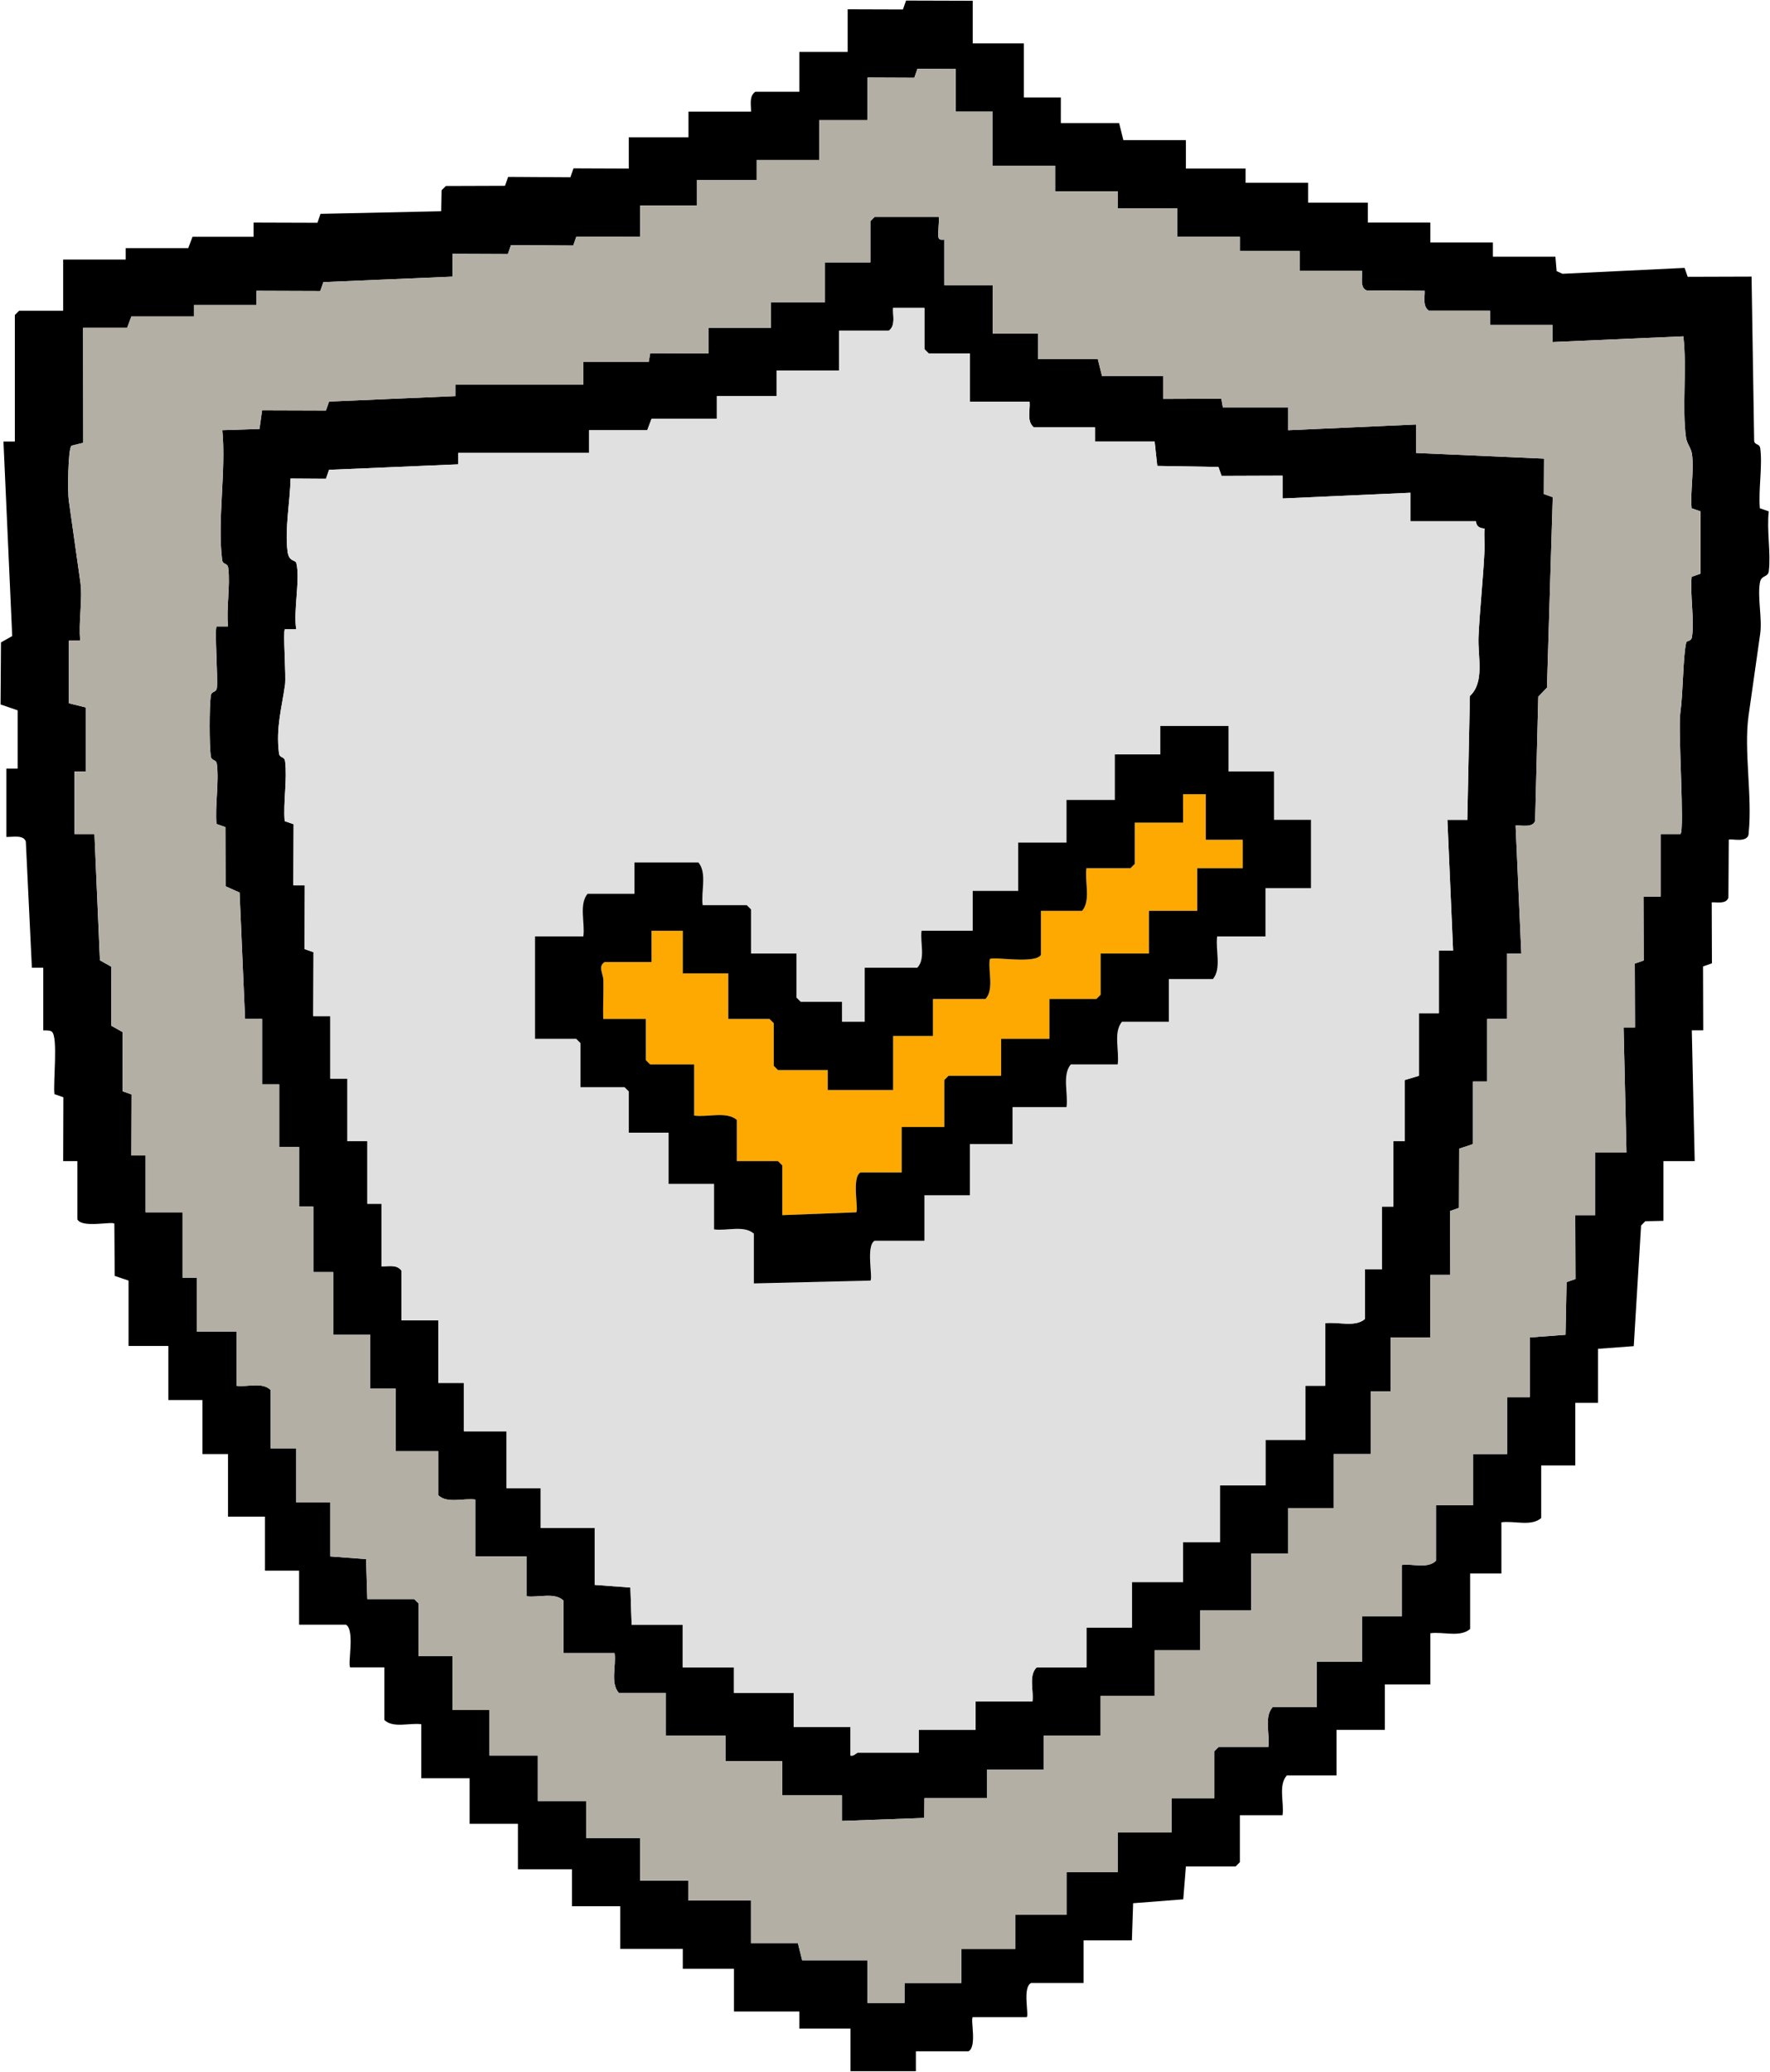 <svg width="312" height="365" viewBox="0 0 312 365" fill="none" xmlns="http://www.w3.org/2000/svg">
<g clip-path="url(#clip0_2074_1255)">
<path d="M41.696 244.145C43.629 244.404 46.255 243.429 47.711 244.897V255.17H52.219V264.691H58.23V274.208L64.526 274.678L64.746 281.724H73.01L73.762 282.476V291.746H79.777V301.267H86.288V309.284H94.808V317.301H103.323V323.814H112.844V331.33H121.359V334.835H132.383V342.351H140.648L141.399 345.359H152.924V352.875H159.44V349.369H169.458V343.354H178.979V337.342H187.995V329.826H197.015V322.812H206.536V316.8H214.05V308.532L214.801 307.78H223.571C223.88 305.556 222.784 302.501 224.322 300.766H232.086V292.749H240.105V284.732H247.117V275.712C249.051 275.454 251.676 276.429 253.128 274.96V265.189H259.644V256.173H265.655V246.151H269.662V235.627L275.958 235.157L276.142 225.883L277.716 225.334L277.676 214.079H281.187V203.058H286.7L286.192 181.012H288.207L288.168 169.764L289.737 169.215L289.702 157.963H292.711V146.942H296.222C296.977 146.19 295.76 128.719 296.19 125.621C296.703 121.975 296.648 115.704 297.231 113.214C297.325 112.806 298.139 113.08 298.26 112.152C298.675 108.999 297.904 104.895 298.186 101.621L299.759 101.073V90.095L298.186 89.546C297.928 86.593 298.644 82.861 298.249 80.025C298.084 78.854 297.356 78.239 297.192 77.068C296.472 71.918 297.384 64.657 296.722 59.252L273.669 60.263V57.251H262.649V54.748H251.876C250.741 53.934 251.164 52.457 251.129 51.235L240.927 51.169C239.674 50.758 240.16 48.811 240.105 47.734H229.081V44.225H218.558V41.718H207.538V36.709H197.015V33.701H185.992V29.193H174.972V19.672H168.456V12.157L161.717 12.121L161.169 13.696L152.924 13.661V21.176H144.409V28.191H133.385V31.7H122.862V36.208H112.844V41.722L101.593 41.687L101.045 43.258L90.069 43.187L89.521 44.761L79.773 44.722V48.737L57.001 49.704L56.453 51.275L45.203 51.235V53.746H34.183V55.751H23.159L22.408 57.752H14.644L14.671 78.012L12.617 78.517C11.955 78.964 11.928 86.793 12.112 88.093C12.777 92.844 13.501 97.822 14.166 102.573C14.597 105.651 13.794 109.673 14.147 112.873H12.135V123.894L15.145 124.646V135.917H13.137V146.942H16.647L17.614 169.184L19.594 170.3L19.617 180.71L21.598 181.822L21.621 192.264L23.194 192.812L23.155 203.563H25.663V213.581H32.179V225.107H34.684V234.624H41.696V244.145ZM311.785 90.095C311.397 93.416 312.176 97.399 311.793 100.614C311.656 101.766 310.478 101.276 310.235 102.58C309.758 105.142 310.646 108.964 310.274 111.643C309.605 116.398 308.881 121.379 308.216 126.122C307.359 132.24 308.912 140.343 308.243 146.692C308.294 148.701 305.038 147.647 304.733 147.941L304.666 158.143C304.279 159.314 302.706 158.935 301.728 158.966L301.763 169.717L300.194 170.265L300.229 181.517H298.217L298.726 204.565H293.212V215.085L290.023 215.156L289.275 215.908L287.984 237.162L281.688 237.632V247.153H277.68V258.174H271.669V267.444C269.932 268.98 266.88 267.883 264.653 268.196V277.216H259.143V286.988C257.405 288.523 254.353 287.426 252.126 287.74V296.755H244.112V304.772H235.593V312.789H226.827C225.293 314.524 226.385 317.579 226.076 319.804H218.558V328.072L217.807 328.823H209.041L208.571 334.62L199.739 335.305L199.52 341.854H191.005V349.369H181.734C180.196 350.149 181.409 354.962 180.986 355.381H171.461C171.039 355.8 172.248 360.614 170.71 361.393H161.443V364.902H149.919V357.386H140.899V354.379H129.378V346.863H120.358V343.354H109.334V335.838H100.818V329.325H91.297V321.308H82.782V313.291H74.263V303.77C72.185 303.484 69.344 304.526 67.751 303.022V293.751H61.736C61.243 293.262 62.605 287.16 60.985 286.236H52.72V276.715H46.709V267.194H40.194V256.173H35.685V246.652H29.675V237.131H22.658V225.609L20.22 224.786L20.157 215.582C19.707 215.132 14.467 216.401 13.642 214.834V204.561H11.133L11.169 193.313L9.595 192.765C9.333 190.807 10.28 182.621 9.126 181.748C8.684 181.419 7.627 181.591 7.627 181.513V170.492H5.62L4.551 148.262C4.14 147.013 2.195 147.498 1.115 147.444V135.416H3.119V125.147L0.098 124.109L0.172 113.178L2.152 112.062L0.61 77.793H2.618V55.5L3.369 54.748H11.133V45.729H22.157V43.724H33.181L33.932 41.718H44.702V39.212L55.952 39.247L56.5 37.676L77.773 37.214L77.84 33.521L78.591 32.769L89.02 32.734L89.568 31.163L100.545 31.23L101.092 29.66L110.84 29.699V24.184H121.359V19.672H132.383C132.415 18.454 132.004 16.978 133.135 16.167H140.899V9.153H149.418V1.637L159.162 1.668L159.714 0.098L171.461 0.133V7.649H180.482V17.17H186.997L186.993 21.678H197.266L198.017 24.686H209.041V29.695H219.56V32.201H230.584V35.706H241.107V39.216H252.126V42.721H263.15V45.227H274.174L274.389 47.765L275.426 48.235L296.945 47.197L297.493 48.768L308.748 48.733L309.206 77.578C309.225 78.49 310.165 78.052 310.286 79.015C310.689 82.187 309.938 86.26 310.212 89.546L311.785 90.095Z" fill="black"/>
<path d="M174.467 168.984C175.007 168.444 182.423 169.905 183.487 168.236V160.47H190.754C192.312 158.586 191.173 155.327 191.505 152.954H199.269L200.021 152.202V144.937H208.54V139.924L212.547 139.928V147.945H219.063L219.059 152.954H211.045V160.47H202.525V167.986H194.01V175.251L193.259 176.003H184.99V183.017H176.474V189.53H167.204L166.452 190.282V198.55H158.939V206.567H151.672C150.079 207.444 151.394 213.111 150.924 213.585L137.893 214.082V205.313L137.142 204.561H129.879V197.296C127.996 195.738 124.737 196.877 122.361 196.544V187.525H114.597L113.846 186.777V179.512H106.328C106.27 177.256 106.403 174.98 106.356 172.724C106.328 171.452 105.342 170.296 106.579 169.489H114.848V163.975H120.358V171.491H128.376V179.508H135.639L136.39 180.256V187.772L137.142 188.524H145.911V192.033H157.432V182.512H164.449V175.999H173.716C175.253 174.264 174.158 171.205 174.467 168.98V168.984Z" fill="#FDA902"/>
<path d="M165.443 41.895C165.584 42.427 166.452 42.169 166.452 42.22V50.237H174.972V58.755H182.986V63.267H193.509L194.26 66.271H205.03V70.281L215.283 70.246L215.553 71.781H227.077V75.796L249.626 74.785V79.802L272.17 80.801L272.135 87.04L273.704 87.592L272.683 121.152L271.157 122.738L270.597 144.616C270.182 145.873 268.238 145.376 267.154 145.434L268.163 167.989H265.655V179.512H262.148V190.533H259.644V201.558L257.206 202.376L257.171 212.806L255.601 213.354L255.637 224.606H252.126V235.627H245.114V245.148H241.607V256.173H235.092V265.69H227.077V273.707H220.562V283.729H211.545V290.744H203.527V298.761H194.01V305.775H183.988V311.787H173.966V316.8H162.946L162.919 320.282L148.412 320.81V316.299H137.893V310.287H127.875V305.775H117.352V298.259H109.083C107.549 296.524 108.645 293.469 108.332 291.245H99.316V281.975C97.723 280.471 94.878 281.512 92.8 281.223V274.208H83.784V264.19C81.706 263.9 78.861 264.942 77.268 263.438V255.671H69.755V244.647H65.246V235.126H58.731V224.105H55.225V212.578H52.72V202.059H49.214V191.034H46.208V179.512H43.199L42.228 157.246L39.759 156.142L39.728 145.712L38.155 145.164C37.881 141.878 38.632 137.801 38.229 134.633C38.108 133.673 37.27 134.155 37.149 133.195C36.887 131.131 36.887 124.669 37.149 122.605C37.27 121.65 38.108 122.127 38.229 121.172C38.44 119.499 37.791 110.73 38.186 110.362H40.197C39.861 107.139 40.628 103.176 40.233 100.058C40.111 99.099 39.274 99.58 39.153 98.625C38.28 91.712 39.888 82.912 39.188 75.788L45.739 75.572L46.204 72.282L57.455 72.318L58.003 70.747L80.278 69.784V67.775H102.822V63.764H114.347L114.617 62.229L124.87 62.264V57.752H135.89V53.245H145.411V46.23H153.425V38.965L154.176 38.213H165.451C165.662 38.425 165.235 41.107 165.443 41.895ZM52.231 99.189C52.955 101.958 51.667 107.727 52.223 110.868H50.212C49.855 111.2 50.458 119.108 50.239 120.663C49.679 124.657 48.607 128.218 49.175 132.694C49.296 133.654 50.133 133.172 50.255 134.131C50.654 137.3 49.903 141.377 50.18 144.663L51.754 145.211L51.714 155.962H53.726L53.687 167.21L55.26 167.758L55.221 179.01H58.23V190.031H61.235V201.056H64.746V212.077H67.25V223.102C68.467 223.133 69.946 222.722 70.757 223.854V232.623H77.268V243.644H81.78V252.162H89.294V262.185H95.308V269.199H104.826V279.221L111.122 279.687L111.341 286.236H120.358V293.751H129.378V298.259H139.897V304.271H149.919V309.28C150.463 309.472 151.014 308.783 151.171 308.783H161.944V304.772H171.962V299.763H181.984C182.243 297.828 181.268 295.204 182.736 293.751H191.505V286.737H199.52V278.72H208.54V271.706H215.052V261.683H223.07V253.666H230.083V244.145H233.589V233.124C235.816 232.811 238.868 233.908 240.606 232.372V223.603H243.611V212.578H245.615V201.056H247.618V190.282L250.123 189.53V178.509H253.629V167.484H256.138L255.132 144.432L258.642 144.44L259.1 122.621C261.761 120.146 260.454 115.681 260.626 112.097C260.861 107.143 261.432 102.063 261.667 97.109C261.73 95.785 261.577 94.438 261.683 93.114C259.996 93.032 260.258 91.826 260.145 91.826H248.62V86.813L226.072 87.819V83.805L215.326 83.844L214.778 82.269L203.997 82.085L203.527 77.797H193.008V75.29H182.235C180.924 74.221 181.624 72.29 181.483 70.782H170.961V62.264H163.697L162.946 61.512V54.247H157.432C157.342 55.618 157.918 57.306 156.681 58.254H147.915V65.268H136.891V69.78H126.372V73.786H114.848L114.096 75.792H103.824V79.798H80.778V81.807L58.003 82.771L57.455 84.345L51.213 84.306C51.143 88.371 50.184 93.075 50.681 97.121C50.92 99.044 52.074 98.589 52.231 99.189Z" fill="black"/>
<path d="M101.57 183.017L102.321 183.769V191.535H110.089L110.84 192.287V199.552H117.853V208.572H125.868V216.589C128.094 216.898 131.147 215.806 132.884 217.341V226.11L153.429 225.609C153.902 225.139 152.584 219.468 154.176 218.59H162.946V210.577H170.961V201.558H178.478V195.044H187.995C188.328 192.667 187.189 189.409 188.747 187.525H197.015C197.348 185.151 196.205 181.893 197.767 180.009H206.032V172.493H213.799C215.361 170.613 214.218 167.355 214.551 164.978H223.07V156.463H231.085V144.436H224.573V135.917H216.554V127.9H204.529V132.913H196.514V140.93H187.995V148.446H179.48V156.961H171.461V163.979H162.445C162.156 166.055 163.197 168.898 161.694 170.492H152.423V180.009H148.412L148.416 176.504H141.149L140.398 175.752V167.985H132.383V160.219L131.632 159.467H123.864C123.531 157.094 124.674 153.835 123.113 151.951H111.842V157.462H103.573C102.016 159.346 103.155 162.604 102.822 164.978H94.307V183.017H101.57ZM181.483 70.782C181.624 72.29 180.924 74.221 182.235 75.29H193.008V77.797H203.527L203.997 82.085L214.778 82.269L215.326 83.844L226.076 83.805V87.819L248.624 86.813V91.826H260.145C260.258 91.826 259.996 93.032 261.683 93.114C261.577 94.438 261.73 95.785 261.667 97.109C261.432 102.063 260.861 107.143 260.626 112.097C260.454 115.681 261.761 120.146 259.1 122.621L258.642 144.44L255.132 144.432L256.138 167.488H253.629V178.509H250.123V189.53L247.618 190.282V201.056H245.615V212.579H243.611V223.603H240.606V232.372C238.868 233.908 235.816 232.811 233.589 233.124V244.145H230.083V253.666H223.07V261.683H215.052V271.706H208.54V278.72H199.52V286.737H191.505V293.751H182.736C181.268 295.204 182.243 297.828 181.984 299.763H171.962V304.772H161.944V308.783H151.171C151.014 308.783 150.463 309.472 149.923 309.28V304.271H139.897V298.259H129.378V293.751H120.358V286.236H111.341L111.122 279.687L104.826 279.221V269.199H95.308V262.185H89.294V252.162H81.78V243.644H77.268V232.623H70.757V223.854C69.946 222.722 68.467 223.133 67.25 223.102V212.077H64.746V201.056H61.235V190.031H58.23V179.01H55.221L55.26 167.758L53.687 167.21L53.726 155.958H51.714L51.754 145.211L50.18 144.663C49.903 141.377 50.654 137.3 50.255 134.131C50.133 133.172 49.296 133.654 49.175 132.694C48.607 128.218 49.679 124.658 50.239 120.663C50.458 119.108 49.855 111.2 50.212 110.864H52.223C51.667 107.727 52.955 101.958 52.231 99.189C52.074 98.589 50.92 99.044 50.681 97.121C50.184 93.075 51.143 88.371 51.213 84.306L57.455 84.345L58.003 82.771L80.778 81.807V79.798H103.824V75.792H114.096L114.848 73.786H126.372V69.78H136.891V65.268H147.915V58.254H156.681C157.917 57.306 157.342 55.618 157.432 54.243H162.946V61.512L163.697 62.264H170.961V70.782H181.483Z" fill="#E0E0E0"/>
<path d="M132.383 160.219V167.986H140.398V175.752L141.149 176.504H148.416V180.013L152.423 180.009V170.492H161.694C163.197 168.898 162.156 166.055 162.445 163.979H171.461V156.961H179.48V148.446H187.995V140.931H196.514V132.913H204.529V127.9H216.554V135.917H224.573V144.436H231.085V156.463H223.07V164.978H214.551C214.218 167.355 215.361 170.613 213.8 172.493H206.032V180.009H197.767C196.205 181.893 197.348 185.151 197.015 187.525H188.747C187.189 189.409 188.328 192.667 187.995 195.044H178.478V201.558H170.961V210.577H162.946V218.59H154.176C152.584 219.468 153.902 225.139 153.429 225.609L132.884 226.11V217.341C131.147 215.806 128.094 216.898 125.868 216.589V208.572H117.853V199.552H110.84V192.287L110.089 191.535H102.321V183.769L101.57 183.017H94.307V164.978H102.822C103.155 162.604 102.016 159.346 103.573 157.462H111.842V151.951H123.113C124.674 153.835 123.531 157.094 123.864 159.467H131.632L132.383 160.219ZM106.356 172.724C106.403 174.98 106.27 177.256 106.328 179.512H113.846V186.777L114.597 187.525H122.361V196.544C124.737 196.877 127.996 195.738 129.879 197.296V204.562H137.142L137.893 205.313V214.082L150.924 213.585C151.394 213.111 150.079 207.444 151.672 206.567H158.939V198.55H166.452V190.282L167.204 189.53H176.474V183.017H184.99V176.003H193.259L194.01 175.251V167.986H202.525V160.47H211.045V152.954H219.059V147.941L212.547 147.945V139.928H208.536L208.54 144.937H200.021V152.202L199.269 152.954H191.505C191.173 155.327 192.312 158.586 190.754 160.47H183.487V168.236C182.423 169.905 175.007 168.444 174.467 168.984C174.158 171.209 175.253 174.268 173.716 176.003H164.449V182.516H157.432V192.037H145.911V188.527H137.142L136.39 187.775V180.26L135.639 179.512H128.376V171.495H120.358V163.979H114.844L114.848 169.489H106.579C105.342 170.296 106.328 171.452 106.356 172.724Z" fill="black"/>
<path d="M251.129 51.235C251.164 52.457 250.741 53.934 251.876 54.748H262.649V57.251H273.673V60.263L296.722 59.252C297.384 64.657 296.472 71.918 297.192 77.068C297.356 78.239 298.084 78.854 298.249 80.025C298.644 82.861 297.928 86.593 298.186 89.546L299.759 90.095V101.072L298.186 101.621C297.904 104.895 298.675 108.999 298.26 112.152C298.139 113.08 297.325 112.806 297.231 113.214C296.648 115.704 296.703 121.975 296.19 125.621C295.76 128.719 296.977 146.19 296.222 146.942H292.711V157.963H289.702L289.737 169.215L288.168 169.764L288.207 181.016H286.192L286.7 203.061H281.187V214.082H277.676L277.716 225.334L276.142 225.883L275.958 235.157L269.662 235.627V246.151H265.655V256.173H259.644V265.189H253.128V274.96C251.676 276.429 249.051 275.454 247.117 275.712V284.732H240.105V292.749H232.086V300.766H224.322C222.784 302.501 223.88 305.556 223.571 307.78H214.801L214.05 308.532V316.8H206.536V322.812H197.015V329.826H187.995V337.342H178.979V343.354H169.458V349.369H159.44V352.878H152.924V345.359H141.399L140.648 342.351H132.383V334.835H121.359V331.33H112.844V323.814H103.323V317.301H94.808V309.284H86.288V301.267H79.777V291.746H73.762V282.476L73.01 281.724H64.746L64.526 274.678L58.23 274.208V264.691H52.219V255.17H47.711V244.897C46.255 243.429 43.629 244.404 41.696 244.145V234.624H34.684V225.107H32.179V213.581H25.663V203.559H23.155L23.194 192.812L21.621 192.264L21.598 181.822L19.617 180.71L19.594 170.3L17.614 169.184L16.647 146.938H13.137V135.917H15.145V124.646L12.135 123.894V112.869H14.147C13.794 109.673 14.597 105.651 14.166 102.573C13.501 97.822 12.777 92.844 12.112 88.093C11.928 86.793 11.955 78.964 12.617 78.517L14.671 78.012L14.644 57.752H22.408L23.159 55.751H34.183V53.746H45.203V51.235L56.453 51.275L57.001 49.704L79.777 48.737V44.722L89.521 44.761L90.069 43.187L101.045 43.258L101.593 41.687L112.844 41.722V36.208H122.862V31.7H133.385V28.191H144.409V21.176H152.924V13.661L161.169 13.696L161.717 12.121L168.456 12.157V19.672H174.972V29.193H185.992V33.701H197.015V36.709H207.538V41.718H218.558V44.225H229.081V47.734H240.105C240.16 48.811 239.674 50.758 240.927 51.169L251.129 51.235ZM38.229 134.633C38.632 137.801 37.881 141.878 38.155 145.164L39.728 145.712L39.759 156.142L42.228 157.247L43.199 179.512H46.208V191.034H49.214V202.059H52.72V212.579H55.225V224.105H58.731V235.126H65.246V244.647H69.755V255.672H77.268V263.438C78.861 264.942 81.706 263.9 83.784 264.19V274.208H92.8V281.223C94.878 281.512 97.723 280.471 99.316 281.975V291.245H108.332C108.645 293.469 107.549 296.524 109.083 298.259H117.352V305.775H127.875V310.287H137.893V316.299H148.416V320.81L162.919 320.282L162.946 316.8H173.966V311.787H183.988V305.775H194.01V298.761H203.527V290.744H211.545V283.729H220.562V273.707H227.077V265.69H235.092V256.173H241.607V245.148H245.114V235.627H252.126V224.606H255.637L255.601 213.354L257.171 212.806L257.206 202.376L259.644 201.558V190.533H262.148V179.512H265.655V167.986H268.163L267.154 145.434C268.238 145.376 270.182 145.873 270.597 144.616L271.157 122.738L272.683 121.152L273.704 87.592L272.135 87.04L272.17 80.801L249.622 79.802V74.785L227.073 75.796V71.781H215.553L215.283 70.246L205.03 70.281V66.271H194.26L193.509 63.267H182.986V58.755H174.972V50.237H166.452V42.22C166.452 42.169 165.584 42.427 165.443 41.895C165.235 41.107 165.662 38.425 165.451 38.213H154.176L153.425 38.965V46.23H145.411V53.245H135.89V57.752H124.866V62.264L114.617 62.229L114.347 63.764H102.822V67.775H80.278V69.784L58.003 70.747L57.455 72.318L46.204 72.282L45.739 75.572L39.188 75.788C39.888 82.912 38.28 91.712 39.153 98.625C39.274 99.58 40.111 99.099 40.233 100.058C40.628 103.176 39.861 107.139 40.197 110.366H38.186C37.791 110.731 38.44 119.5 38.229 121.172C38.108 122.127 37.27 121.65 37.149 122.605C36.887 124.669 36.887 131.131 37.149 133.195C37.27 134.155 38.108 133.673 38.229 134.633Z" fill="#B3AFA4"/>
</g>
<defs>
<clipPath id="clip0_2074_1255">
<rect width="312" height="365" fill="white"/>
</clipPath>
</defs>
</svg>
